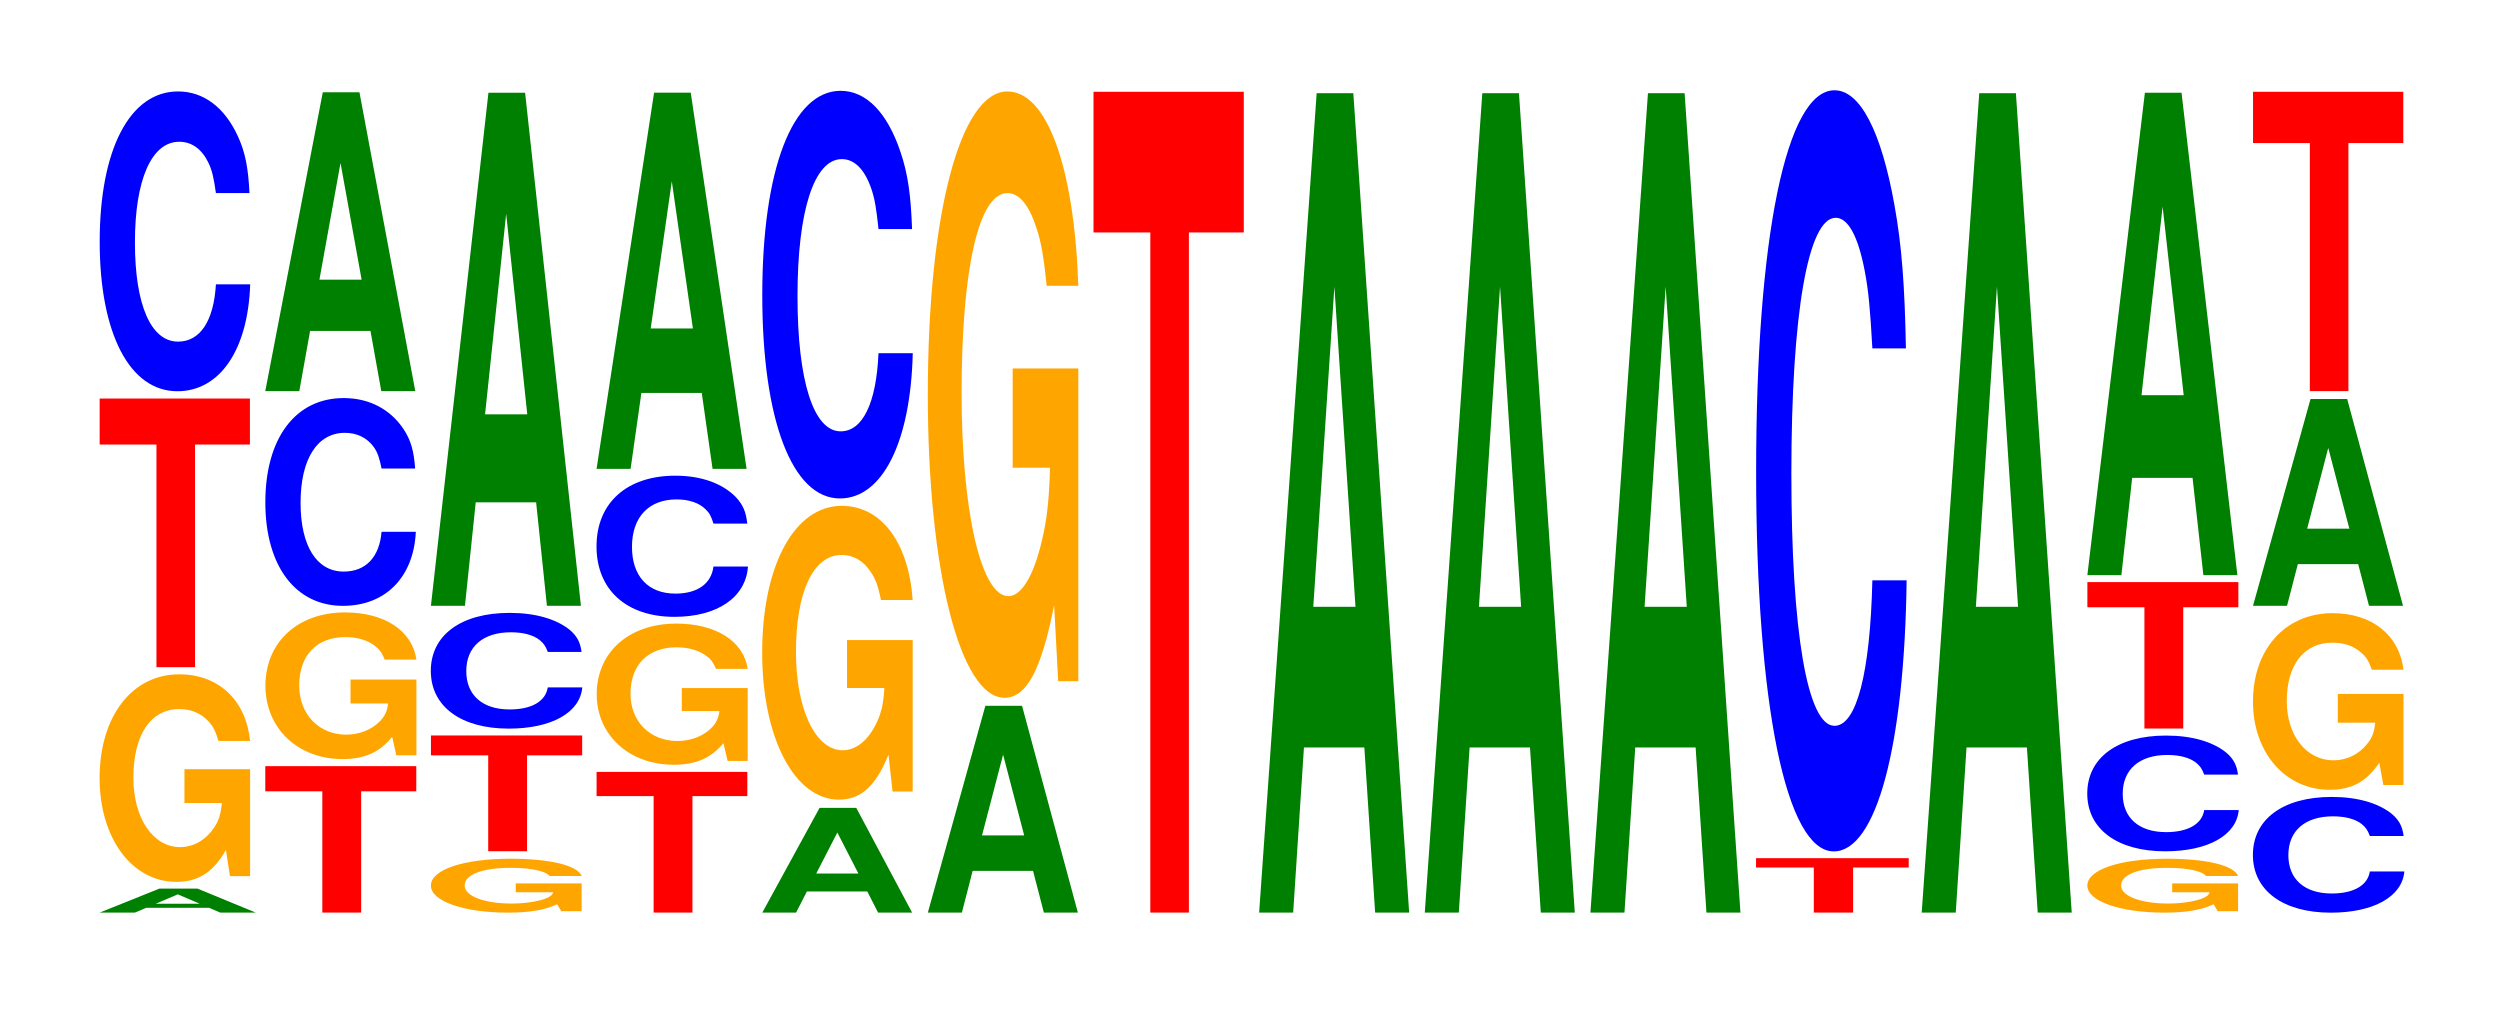 <?xml version="1.0" encoding="UTF-8"?>
<svg xmlns="http://www.w3.org/2000/svg" xmlns:xlink="http://www.w3.org/1999/xlink" width="163pt" height="66pt" viewBox="0 0 163 66" version="1.1">
<defs>
<g>
<symbol overflow="visible" id="glyph0-0">
<path style="stroke:none;" d="M 7.516 -0.312 L 8.25 0 L 10.562 0 L 6.766 -1.562 L 4.281 -1.562 L 0.391 0 L 2.688 0 L 3.422 -0.312 Z M 6.906 -0.578 L 4.047 -0.578 L 5.484 -1.188 Z M 6.906 -0.578 "/>
</symbol>
<symbol overflow="visible" id="glyph1-0">
<path style="stroke:none;" d="M 10.422 -6.938 L 6.141 -6.938 L 6.141 -4.734 L 8.578 -4.734 C 8.516 -4 8.375 -3.562 8.047 -3.094 C 7.516 -2.312 6.719 -1.859 5.859 -1.859 C 4.094 -1.859 2.812 -3.734 2.812 -6.391 C 2.812 -9.172 3.938 -10.859 5.797 -10.859 C 6.562 -10.859 7.203 -10.594 7.688 -10.078 C 8 -9.75 8.156 -9.453 8.359 -8.781 L 10.422 -8.781 C 10.156 -11.438 8.375 -13.125 5.797 -13.125 C 2.719 -13.125 0.609 -10.375 0.609 -6.359 C 0.609 -2.438 2.719 0.406 5.609 0.406 C 7.047 0.406 8.016 -0.219 8.844 -1.672 L 9.109 0.031 L 10.422 0.031 Z M 10.422 -6.938 "/>
</symbol>
<symbol overflow="visible" id="glyph2-0">
<path style="stroke:none;" d="M 6.453 -14.516 L 10.031 -14.516 L 10.031 -17.516 L 0.234 -17.516 L 0.234 -14.516 L 3.938 -14.516 L 3.938 0 L 6.453 0 Z M 6.453 -14.516 "/>
</symbol>
<symbol overflow="visible" id="glyph3-0">
<path style="stroke:none;" d="M 10.438 -12.328 C 10.359 -13.938 10.172 -14.969 9.688 -16.016 C 8.828 -17.906 7.453 -18.953 5.781 -18.953 C 2.641 -18.953 0.672 -15.188 0.672 -9.156 C 0.672 -3.172 2.625 0.594 5.734 0.594 C 8.5 0.594 10.344 -2.094 10.484 -6.375 L 8.25 -6.375 C 8.109 -3.984 7.219 -2.641 5.781 -2.641 C 4.016 -2.641 2.969 -5.031 2.969 -9.109 C 2.969 -13.219 4.062 -15.672 5.859 -15.672 C 6.656 -15.672 7.312 -15.219 7.75 -14.328 C 8 -13.812 8.109 -13.328 8.25 -12.328 Z M 10.438 -12.328 "/>
</symbol>
<symbol overflow="visible" id="glyph4-0">
<path style="stroke:none;" d="M 6.484 -7.906 L 10.078 -7.906 L 10.078 -9.547 L 0.234 -9.547 L 0.234 -7.906 L 3.953 -7.906 L 3.953 0 L 6.484 0 Z M 6.484 -7.906 "/>
</symbol>
<symbol overflow="visible" id="glyph5-0">
<path style="stroke:none;" d="M 10.469 -4.906 L 6.172 -4.906 L 6.172 -3.344 L 8.625 -3.344 C 8.562 -2.828 8.406 -2.516 8.094 -2.188 C 7.562 -1.641 6.75 -1.312 5.891 -1.312 C 4.109 -1.312 2.828 -2.641 2.828 -4.516 C 2.828 -6.484 3.969 -7.672 5.828 -7.672 C 6.594 -7.672 7.25 -7.484 7.734 -7.125 C 8.047 -6.891 8.203 -6.688 8.406 -6.203 L 10.469 -6.203 C 10.203 -8.078 8.406 -9.281 5.812 -9.281 C 2.719 -9.281 0.625 -7.328 0.625 -4.5 C 0.625 -1.734 2.734 0.281 5.641 0.281 C 7.094 0.281 8.062 -0.156 8.891 -1.172 L 9.156 0.031 L 10.469 0.031 Z M 10.469 -4.906 "/>
</symbol>
<symbol overflow="visible" id="glyph6-0">
<path style="stroke:none;" d="M 10.438 -8.547 C 10.359 -9.672 10.172 -10.375 9.688 -11.109 C 8.828 -12.406 7.453 -13.141 5.781 -13.141 C 2.641 -13.141 0.672 -10.531 0.672 -6.344 C 0.672 -2.203 2.625 0.406 5.734 0.406 C 8.5 0.406 10.344 -1.453 10.484 -4.422 L 8.25 -4.422 C 8.109 -2.766 7.219 -1.828 5.781 -1.828 C 4.016 -1.828 2.969 -3.5 2.969 -6.312 C 2.969 -9.172 4.062 -10.875 5.859 -10.875 C 6.656 -10.875 7.312 -10.547 7.75 -9.938 C 8 -9.578 8.109 -9.234 8.25 -8.547 Z M 10.438 -8.547 "/>
</symbol>
<symbol overflow="visible" id="glyph7-0">
<path style="stroke:none;" d="M 7.234 -3.922 L 7.938 0 L 10.156 0 L 6.516 -19.484 L 4.125 -19.484 L 0.375 0 L 2.594 0 L 3.297 -3.922 Z M 6.656 -7.266 L 3.906 -7.266 L 5.281 -14.875 Z M 6.656 -7.266 "/>
</symbol>
<symbol overflow="visible" id="glyph8-0">
<path style="stroke:none;" d="M 10.438 -1.797 L 6.141 -1.797 L 6.141 -1.219 L 8.578 -1.219 C 8.531 -1.031 8.375 -0.922 8.062 -0.797 C 7.531 -0.609 6.719 -0.484 5.875 -0.484 C 4.094 -0.484 2.812 -0.969 2.812 -1.656 C 2.812 -2.375 3.953 -2.812 5.812 -2.812 C 6.578 -2.812 7.219 -2.75 7.703 -2.609 C 8.016 -2.531 8.172 -2.453 8.359 -2.281 L 10.438 -2.281 C 10.172 -2.969 8.375 -3.406 5.797 -3.406 C 2.719 -3.406 0.609 -2.688 0.609 -1.656 C 0.609 -0.641 2.734 0.109 5.625 0.109 C 7.062 0.109 8.031 -0.062 8.844 -0.438 L 9.109 0.016 L 10.438 0.016 Z M 10.438 -1.797 "/>
</symbol>
<symbol overflow="visible" id="glyph9-0">
<path style="stroke:none;" d="M 6.5 -6.25 L 10.094 -6.25 L 10.094 -7.547 L 0.234 -7.547 L 0.234 -6.25 L 3.969 -6.25 L 3.969 0 L 6.5 0 Z M 6.5 -6.25 "/>
</symbol>
<symbol overflow="visible" id="glyph10-0">
<path style="stroke:none;" d="M 10.5 -4.766 C 10.422 -5.375 10.219 -5.781 9.75 -6.188 C 8.875 -6.906 7.5 -7.312 5.812 -7.312 C 2.641 -7.312 0.672 -5.859 0.672 -3.531 C 0.672 -1.219 2.625 0.234 5.75 0.234 C 8.547 0.234 10.406 -0.812 10.547 -2.453 L 8.297 -2.453 C 8.156 -1.547 7.25 -1.016 5.812 -1.016 C 4.031 -1.016 2.984 -1.953 2.984 -3.516 C 2.984 -5.109 4.078 -6.047 5.891 -6.047 C 6.688 -6.047 7.359 -5.875 7.781 -5.531 C 8.031 -5.328 8.156 -5.141 8.297 -4.766 Z M 10.5 -4.766 "/>
</symbol>
<symbol overflow="visible" id="glyph11-0">
<path style="stroke:none;" d="M 7.234 -6.75 L 7.938 0 L 10.156 0 L 6.516 -33.453 L 4.125 -33.453 L 0.375 0 L 2.594 0 L 3.297 -6.75 Z M 6.656 -12.484 L 3.906 -12.484 L 5.281 -25.562 Z M 6.656 -12.484 "/>
</symbol>
<symbol overflow="visible" id="glyph12-0">
<path style="stroke:none;" d="M 6.484 -7.594 L 10.062 -7.594 L 10.062 -9.172 L 0.234 -9.172 L 0.234 -7.594 L 3.953 -7.594 L 3.953 0 L 6.484 0 Z M 6.484 -7.594 "/>
</symbol>
<symbol overflow="visible" id="glyph13-0">
<path style="stroke:none;" d="M 10.469 -4.719 L 6.172 -4.719 L 6.172 -3.219 L 8.625 -3.219 C 8.562 -2.719 8.406 -2.422 8.094 -2.109 C 7.562 -1.578 6.75 -1.266 5.891 -1.266 C 4.109 -1.266 2.828 -2.531 2.828 -4.344 C 2.828 -6.234 3.969 -7.375 5.828 -7.375 C 6.594 -7.375 7.25 -7.188 7.734 -6.844 C 8.047 -6.625 8.203 -6.422 8.406 -5.969 L 10.469 -5.969 C 10.203 -7.766 8.406 -8.922 5.812 -8.922 C 2.719 -8.922 0.625 -7.047 0.625 -4.312 C 0.625 -1.656 2.734 0.281 5.641 0.281 C 7.094 0.281 8.062 -0.141 8.891 -1.125 L 9.156 0.031 L 10.469 0.031 Z M 10.469 -4.719 "/>
</symbol>
<symbol overflow="visible" id="glyph14-0">
<path style="stroke:none;" d="M 10.5 -5.797 C 10.422 -6.562 10.219 -7.031 9.75 -7.531 C 8.875 -8.422 7.5 -8.922 5.812 -8.922 C 2.641 -8.922 0.672 -7.141 0.672 -4.312 C 0.672 -1.484 2.625 0.281 5.75 0.281 C 8.547 0.281 10.406 -0.984 10.547 -3 L 8.297 -3 C 8.156 -1.875 7.25 -1.234 5.812 -1.234 C 4.031 -1.234 2.984 -2.375 2.984 -4.281 C 2.984 -6.219 4.078 -7.375 5.891 -7.375 C 6.688 -7.375 7.359 -7.156 7.781 -6.734 C 8.031 -6.5 8.156 -6.266 8.297 -5.797 Z M 10.5 -5.797 "/>
</symbol>
<symbol overflow="visible" id="glyph15-0">
<path style="stroke:none;" d="M 7.234 -4.953 L 7.938 0 L 10.156 0 L 6.516 -24.531 L 4.125 -24.531 L 0.375 0 L 2.594 0 L 3.297 -4.953 Z M 6.656 -9.156 L 3.906 -9.156 L 5.281 -18.75 Z M 6.656 -9.156 "/>
</symbol>
<symbol overflow="visible" id="glyph16-0">
<path style="stroke:none;" d="M 7.219 -1.375 L 7.922 0 L 10.141 0 L 6.5 -6.828 L 4.109 -6.828 L 0.375 0 L 2.578 0 L 3.281 -1.375 Z M 6.641 -2.547 L 3.891 -2.547 L 5.266 -5.219 Z M 6.641 -2.547 "/>
</symbol>
<symbol overflow="visible" id="glyph17-0">
<path style="stroke:none;" d="M 10.422 -9.828 L 6.141 -9.828 L 6.141 -6.703 L 8.578 -6.703 C 8.516 -5.672 8.375 -5.047 8.047 -4.391 C 7.516 -3.281 6.719 -2.641 5.859 -2.641 C 4.094 -2.641 2.812 -5.297 2.812 -9.047 C 2.812 -12.984 3.938 -15.375 5.797 -15.375 C 6.562 -15.375 7.203 -15 7.688 -14.266 C 8 -13.812 8.156 -13.391 8.359 -12.438 L 10.422 -12.438 C 10.156 -16.203 8.375 -18.578 5.797 -18.578 C 2.719 -18.578 0.609 -14.703 0.609 -9 C 0.609 -3.453 2.719 0.578 5.609 0.578 C 7.047 0.578 8.016 -0.297 8.844 -2.359 L 9.109 0.047 L 10.422 0.047 Z M 10.422 -9.828 "/>
</symbol>
<symbol overflow="visible" id="glyph18-0">
<path style="stroke:none;" d="M 10.438 -16.766 C 10.359 -18.969 10.172 -20.359 9.688 -21.781 C 8.828 -24.359 7.453 -25.781 5.781 -25.781 C 2.641 -25.781 0.672 -20.672 0.672 -12.453 C 0.672 -4.312 2.625 0.797 5.734 0.797 C 8.5 0.797 10.344 -2.859 10.484 -8.672 L 8.25 -8.672 C 8.109 -5.422 7.219 -3.578 5.781 -3.578 C 4.016 -3.578 2.969 -6.859 2.969 -12.391 C 2.969 -17.984 4.062 -21.328 5.859 -21.328 C 6.656 -21.328 7.312 -20.703 7.75 -19.484 C 8 -18.797 8.109 -18.125 8.25 -16.766 Z M 10.438 -16.766 "/>
</symbol>
<symbol overflow="visible" id="glyph19-0">
<path style="stroke:none;" d="M 7.234 -2.719 L 7.938 0 L 10.156 0 L 6.516 -13.484 L 4.125 -13.484 L 0.375 0 L 2.594 0 L 3.297 -2.719 Z M 6.656 -5.031 L 3.906 -5.031 L 5.281 -10.297 Z M 6.656 -5.031 "/>
</symbol>
<symbol overflow="visible" id="glyph20-0">
<path style="stroke:none;" d="M 10.422 -20.281 L 6.141 -20.281 L 6.141 -13.812 L 8.578 -13.812 C 8.516 -11.703 8.375 -10.406 8.047 -9.062 C 7.516 -6.781 6.719 -5.438 5.859 -5.438 C 4.094 -5.438 2.812 -10.922 2.812 -18.688 C 2.812 -26.812 3.938 -31.719 5.797 -31.719 C 6.562 -31.719 7.203 -30.953 7.688 -29.453 C 8 -28.516 8.156 -27.641 8.359 -25.672 L 10.422 -25.672 C 10.156 -33.438 8.375 -38.344 5.797 -38.344 C 2.719 -38.344 0.609 -30.328 0.609 -18.578 C 0.609 -7.141 2.719 1.188 5.609 1.188 C 7.047 1.188 8.016 -0.625 8.844 -4.859 L 9.109 0.109 L 10.422 0.109 Z M 10.422 -20.281 "/>
</symbol>
<symbol overflow="visible" id="glyph21-0">
<path style="stroke:none;" d="M 6.453 -44.344 L 10.031 -44.344 L 10.031 -53.516 L 0.234 -53.516 L 0.234 -44.344 L 3.938 -44.344 L 3.938 0 L 6.453 0 Z M 6.453 -44.344 "/>
</symbol>
<symbol overflow="visible" id="glyph22-0">
<path style="stroke:none;" d="M 7.234 -10.766 L 7.938 0 L 10.156 0 L 6.516 -53.422 L 4.125 -53.422 L 0.375 0 L 2.594 0 L 3.297 -10.766 Z M 6.656 -19.938 L 3.906 -19.938 L 5.281 -40.812 Z M 6.656 -19.938 "/>
</symbol>
<symbol overflow="visible" id="glyph23-0">
<path style="stroke:none;" d="M 6.562 -2.938 L 10.188 -2.938 L 10.188 -3.547 L 0.234 -3.547 L 0.234 -2.938 L 4 -2.938 L 4 0 L 6.562 0 Z M 6.562 -2.938 "/>
</symbol>
<symbol overflow="visible" id="glyph24-0">
<path style="stroke:none;" d="M 10.438 -31.297 C 10.359 -35.391 10.172 -37.984 9.688 -40.656 C 8.828 -45.453 7.453 -48.125 5.781 -48.125 C 2.641 -48.125 0.672 -38.578 0.672 -23.25 C 0.672 -8.047 2.625 1.5 5.734 1.5 C 8.5 1.5 10.344 -5.328 10.484 -16.172 L 8.25 -16.172 C 8.109 -10.125 7.219 -6.688 5.781 -6.688 C 4.016 -6.688 2.969 -12.797 2.969 -23.125 C 2.969 -33.578 4.062 -39.812 5.859 -39.812 C 6.656 -39.812 7.312 -38.641 7.75 -36.359 C 8 -35.062 8.109 -33.828 8.25 -31.297 Z M 10.438 -31.297 "/>
</symbol>
<symbol overflow="visible" id="glyph25-0">
<path style="stroke:none;" d="M 7.234 -6.344 L 7.938 0 L 10.156 0 L 6.516 -31.453 L 4.125 -31.453 L 0.375 0 L 2.594 0 L 3.297 -6.344 Z M 6.656 -11.734 L 3.906 -11.734 L 5.281 -24.031 Z M 6.656 -11.734 "/>
</symbol>
<symbol overflow="visible" id="glyph26-0">
<path style="stroke:none;" d="M 10.422 -5.906 L 6.141 -5.906 L 6.141 -4.031 L 8.578 -4.031 C 8.516 -3.406 8.375 -3.031 8.047 -2.641 C 7.516 -1.969 6.719 -1.578 5.859 -1.578 C 4.094 -1.578 2.812 -3.188 2.812 -5.438 C 2.812 -7.812 3.938 -9.25 5.797 -9.25 C 6.562 -9.25 7.203 -9.016 7.688 -8.578 C 8 -8.312 8.156 -8.047 8.359 -7.484 L 10.422 -7.484 C 10.156 -9.734 8.375 -11.172 5.797 -11.172 C 2.719 -11.172 0.609 -8.828 0.609 -5.406 C 0.609 -2.078 2.719 0.344 5.609 0.344 C 7.047 0.344 8.016 -0.188 8.844 -1.422 L 9.109 0.031 L 10.422 0.031 Z M 10.422 -5.906 "/>
</symbol>
<symbol overflow="visible" id="glyph27-0">
<path style="stroke:none;" d="M 6.453 -16.172 L 10.031 -16.172 L 10.031 -19.516 L 0.234 -19.516 L 0.234 -16.172 L 3.938 -16.172 L 3.938 0 L 6.453 0 Z M 6.453 -16.172 "/>
</symbol>
</g>
</defs>
<g id="surface1">
<g style="fill:rgb(0%,50.194%,0%);fill-opacity:1;">
  <use xlink:href="#glyph0-0" x="6.11" y="59.5"/>
</g>
<g style="fill:rgb(100%,64.647%,0%);fill-opacity:1;">
  <use xlink:href="#glyph1-0" x="5.885" y="57.091"/>
</g>
<g style="fill:rgb(100%,0%,0%);fill-opacity:1;">
  <use xlink:href="#glyph2-0" x="6.263" y="43.5"/>
</g>
<g style="fill:rgb(0%,0%,100%);fill-opacity:1;">
  <use xlink:href="#glyph3-0" x="5.828" y="24.915"/>
</g>
<g style="fill:rgb(100%,0%,0%);fill-opacity:1;">
  <use xlink:href="#glyph4-0" x="17.063" y="59.5"/>
</g>
<g style="fill:rgb(100%,64.647%,0%);fill-opacity:1;">
  <use xlink:href="#glyph5-0" x="16.681" y="49.211"/>
</g>
<g style="fill:rgb(0%,0%,100%);fill-opacity:1;">
  <use xlink:href="#glyph6-0" x="16.628" y="39.095"/>
</g>
<g style="fill:rgb(0%,50.194%,0%);fill-opacity:1;">
  <use xlink:href="#glyph7-0" x="16.921" y="25.5"/>
</g>
<g style="fill:rgb(100%,64.647%,0%);fill-opacity:1;">
  <use xlink:href="#glyph8-0" x="27.485" y="59.395"/>
</g>
<g style="fill:rgb(100%,0%,0%);fill-opacity:1;">
  <use xlink:href="#glyph9-0" x="27.863" y="55.5"/>
</g>
<g style="fill:rgb(0%,0%,100%);fill-opacity:1;">
  <use xlink:href="#glyph10-0" x="27.417" y="47.272"/>
</g>
<g style="fill:rgb(0%,50.194%,0%);fill-opacity:1;">
  <use xlink:href="#glyph11-0" x="27.721" y="39.5"/>
</g>
<g style="fill:rgb(100%,0%,0%);fill-opacity:1;">
  <use xlink:href="#glyph12-0" x="38.663" y="59.5"/>
</g>
<g style="fill:rgb(100%,64.647%,0%);fill-opacity:1;">
  <use xlink:href="#glyph13-0" x="38.281" y="49.58"/>
</g>
<g style="fill:rgb(0%,0%,100%);fill-opacity:1;">
  <use xlink:href="#glyph14-0" x="38.221" y="39.937"/>
</g>
<g style="fill:rgb(0%,50.194%,0%);fill-opacity:1;">
  <use xlink:href="#glyph15-0" x="38.521" y="30.572"/>
</g>
<g style="fill:rgb(0%,50.194%,0%);fill-opacity:1;">
  <use xlink:href="#glyph16-0" x="49.328" y="59.5"/>
</g>
<g style="fill:rgb(100%,64.647%,0%);fill-opacity:1;">
  <use xlink:href="#glyph17-0" x="49.085" y="51.559"/>
</g>
<g style="fill:rgb(0%,0%,100%);fill-opacity:1;">
  <use xlink:href="#glyph18-0" x="49.028" y="31.702"/>
</g>
<g style="fill:rgb(0%,50.194%,0%);fill-opacity:1;">
  <use xlink:href="#glyph19-0" x="60.121" y="59.5"/>
</g>
<g style="fill:rgb(100%,64.647%,0%);fill-opacity:1;">
  <use xlink:href="#glyph20-0" x="59.885" y="44.307"/>
</g>
<g style="fill:rgb(100%,0%,0%);fill-opacity:1;">
  <use xlink:href="#glyph21-0" x="71.063" y="59.5"/>
</g>
<g style="fill:rgb(0%,50.194%,0%);fill-opacity:1;">
  <use xlink:href="#glyph22-0" x="81.721" y="59.5"/>
</g>
<g style="fill:rgb(0%,50.194%,0%);fill-opacity:1;">
  <use xlink:href="#glyph22-0" x="92.521" y="59.5"/>
</g>
<g style="fill:rgb(0%,50.194%,0%);fill-opacity:1;">
  <use xlink:href="#glyph22-0" x="103.321" y="59.5"/>
</g>
<g style="fill:rgb(100%,0%,0%);fill-opacity:1;">
  <use xlink:href="#glyph23-0" x="114.26" y="59.5"/>
</g>
<g style="fill:rgb(0%,0%,100%);fill-opacity:1;">
  <use xlink:href="#glyph24-0" x="113.828" y="54.011"/>
</g>
<g style="fill:rgb(0%,50.194%,0%);fill-opacity:1;">
  <use xlink:href="#glyph22-0" x="124.921" y="59.5"/>
</g>
<g style="fill:rgb(100%,64.647%,0%);fill-opacity:1;">
  <use xlink:href="#glyph8-0" x="135.485" y="59.395"/>
</g>
<g style="fill:rgb(0%,0%,100%);fill-opacity:1;">
  <use xlink:href="#glyph10-0" x="135.417" y="55.271"/>
</g>
<g style="fill:rgb(100%,0%,0%);fill-opacity:1;">
  <use xlink:href="#glyph4-0" x="135.863" y="47.5"/>
</g>
<g style="fill:rgb(0%,50.194%,0%);fill-opacity:1;">
  <use xlink:href="#glyph25-0" x="135.721" y="37.5"/>
</g>
<g style="fill:rgb(0%,0%,100%);fill-opacity:1;">
  <use xlink:href="#glyph10-0" x="146.217" y="59.272"/>
</g>
<g style="fill:rgb(100%,64.647%,0%);fill-opacity:1;">
  <use xlink:href="#glyph26-0" x="146.285" y="51.151"/>
</g>
<g style="fill:rgb(0%,50.194%,0%);fill-opacity:1;">
  <use xlink:href="#glyph19-0" x="146.521" y="39.5"/>
</g>
<g style="fill:rgb(100%,0%,0%);fill-opacity:1;">
  <use xlink:href="#glyph27-0" x="146.663" y="25.5"/>
</g>
</g>
</svg>
